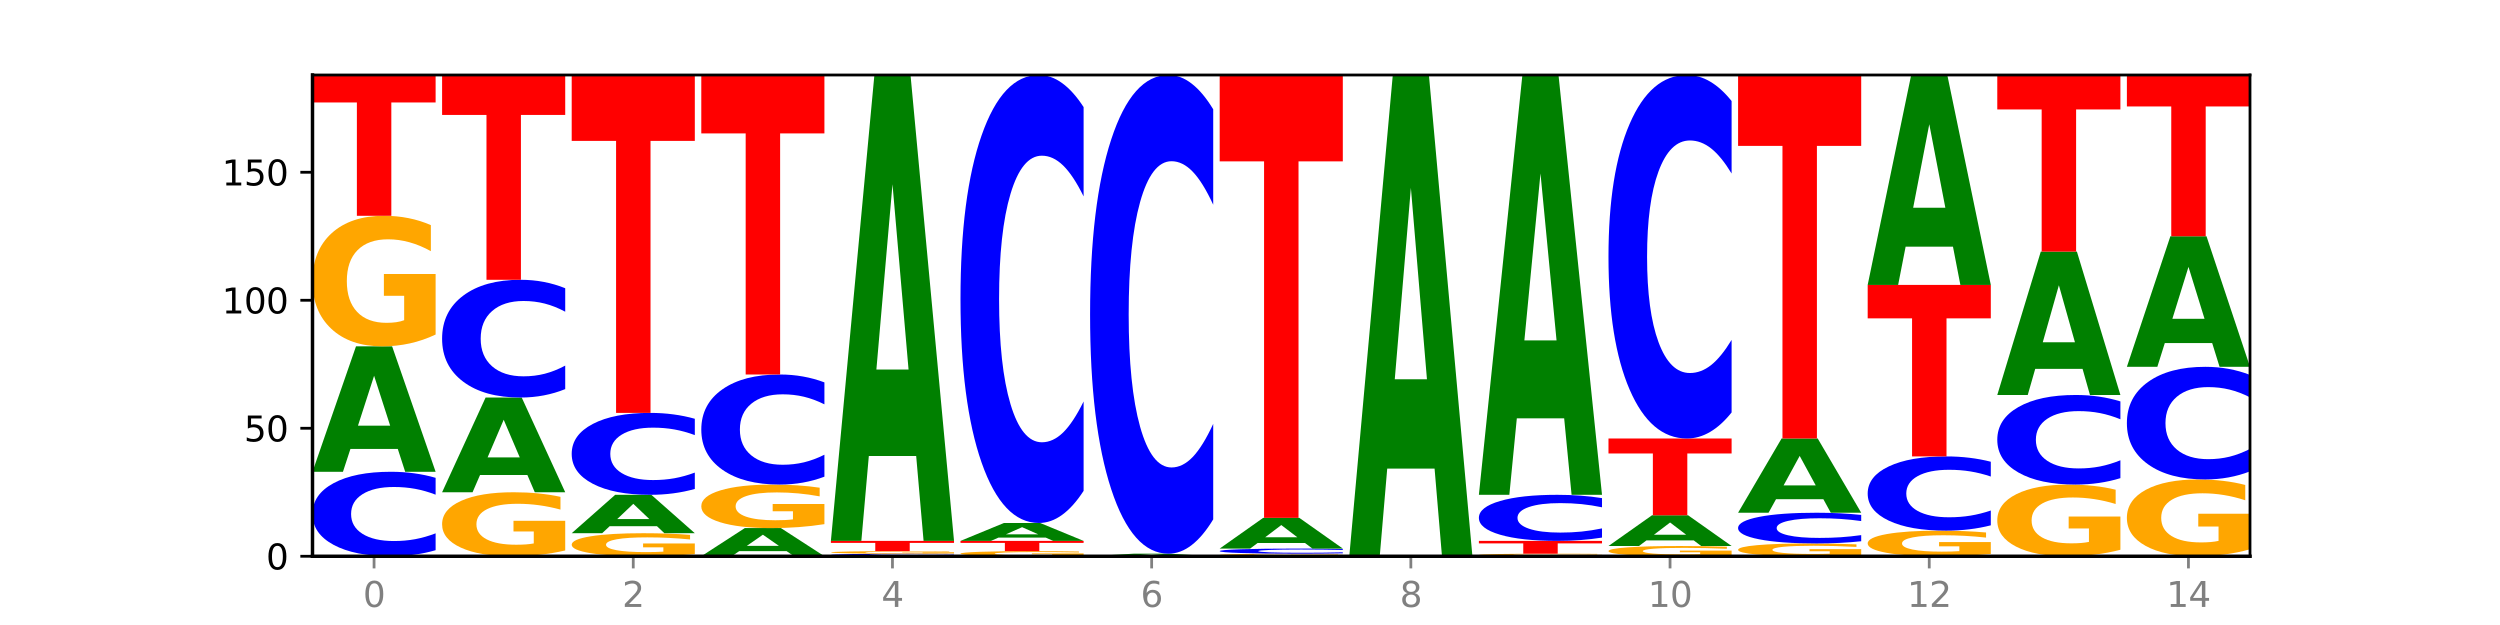 <?xml version="1.0" encoding="utf-8" standalone="no"?>
<!DOCTYPE svg PUBLIC "-//W3C//DTD SVG 1.1//EN"
  "http://www.w3.org/Graphics/SVG/1.1/DTD/svg11.dtd">
<svg xmlns:xlink="http://www.w3.org/1999/xlink" width="720pt" height="180pt" viewBox="0 0 720 180" xmlns="http://www.w3.org/2000/svg" version="1.1">
 <defs>
  <style type="text/css">*{stroke-linejoin: round; stroke-linecap: butt}</style>
 </defs>
 <g id="figure_1">
  <g id="patch_1">
   <path d="M 0 180 
L 720 180 
L 720 0 
L 0 0 
z
" style="fill: #ffffff"/>
  </g>
  <g id="axes_1">
   <g id="patch_2">
    <path d="M 90 160.2 
L 648 160.2 
L 648 21.6 
L 90 21.6 
z
" style="fill: #ffffff"/>
   </g>
   <g id="line2d_1">
    <path d="M 90 160.2 
L 648 160.2 
" clip-path="url(#p616ec3daaf)" style="fill: none; stroke: #000000; stroke-width: 0.5; stroke-linecap: square"/>
   </g>
   <g id="patch_3">
    <path d="M 125.458 158.456 
Q 122.492 159.321 119.285 159.758 
Q 116.078 160.2 112.585 160.2 
Q 102.168 160.2 96.084 156.923 
Q 90 153.647 90 148.043 
Q 90 142.42 96.084 139.148 
Q 102.168 135.871 112.585 135.871 
Q 116.078 135.871 119.285 136.314 
Q 122.492 136.751 125.458 137.615 
L 125.458 142.465 
Q 122.465 141.319 119.562 140.786 
Q 116.658 140.254 113.451 140.254 
Q 107.698 140.254 104.401 142.329 
Q 101.114 144.4 101.114 148.043 
Q 101.114 151.672 104.401 153.747 
Q 107.698 155.818 113.451 155.818 
Q 116.658 155.818 119.562 155.285 
Q 122.465 154.747 125.458 153.601 
L 125.458 158.456 
z
" clip-path="url(#p616ec3daaf)" style="fill: #0000ff"/>
   </g>
   <g id="patch_4">
    <path d="M 114.562 129.291 
L 100.925 129.291 
L 98.772 135.871 
L 90 135.871 
L 102.527 99.747 
L 112.931 99.747 
L 125.458 135.871 
L 116.693 135.871 
L 114.562 129.291 
z
M 103.1 122.586 
L 112.365 122.586 
L 107.74 108.217 
L 103.1 122.586 
z
" clip-path="url(#p616ec3daaf)" style="fill: #008000"/>
   </g>
   <g id="patch_5">
    <path d="M 125.458 96.345 
Q 121.882 98.046 118.036 98.9 
Q 114.19 99.747 110.089 99.747 
Q 100.823 99.747 95.412 94.683 
Q 90 89.619 90 80.959 
Q 90 72.198 95.507 67.173 
Q 101.022 62.148 110.614 62.148 
Q 114.309 62.148 117.694 62.831 
Q 121.088 63.507 124.091 64.843 
L 124.091 72.338 
Q 120.992 70.621 117.925 69.775 
Q 114.857 68.92 111.774 68.92 
Q 106.068 68.92 102.977 72.043 
Q 99.886 75.157 99.886 80.959 
Q 99.886 86.706 102.866 89.844 
Q 105.846 92.974 111.329 92.974 
Q 112.823 92.974 114.102 92.796 
Q 115.382 92.609 116.399 92.221 
L 116.399 85.184 
L 110.558 85.184 
L 110.558 78.916 
L 125.458 78.916 
L 125.458 96.345 
z
" clip-path="url(#p616ec3daaf)" style="fill: #ffa600"/>
   </g>
   <g id="patch_6">
    <path d="M 90 21.6 
L 125.458 21.6 
L 125.458 29.508 
L 112.701 29.508 
L 112.701 62.148 
L 102.781 62.148 
L 102.781 29.508 
L 90 29.508 
L 90 21.6 
z
" clip-path="url(#p616ec3daaf)" style="fill: #ff0000"/>
   </g>
   <g id="patch_7">
    <path d="M 162.783 158.532 
Q 159.207 159.366 155.36 159.785 
Q 151.514 160.2 147.414 160.2 
Q 138.148 160.2 132.736 157.718 
Q 127.324 155.235 127.324 150.99 
Q 127.324 146.696 132.831 144.232 
Q 138.346 141.769 147.938 141.769 
Q 151.633 141.769 155.019 142.104 
Q 158.412 142.435 161.416 143.09 
L 161.416 146.764 
Q 158.317 145.923 155.249 145.508 
Q 152.182 145.089 149.098 145.089 
Q 143.393 145.089 140.301 146.62 
Q 137.21 148.146 137.21 150.99 
Q 137.21 153.808 140.19 155.346 
Q 143.17 156.88 148.653 156.88 
Q 150.147 156.88 151.427 156.793 
Q 152.706 156.701 153.723 156.511 
L 153.723 153.061 
L 147.883 153.061 
L 147.883 149.989 
L 162.783 149.989 
L 162.783 158.532 
z
" clip-path="url(#p616ec3daaf)" style="fill: #ffa600"/>
   </g>
   <g id="patch_8">
    <path d="M 151.886 136.8 
L 138.25 136.8 
L 136.097 141.769 
L 127.324 141.769 
L 139.852 114.491 
L 150.255 114.491 
L 162.783 141.769 
L 154.018 141.769 
L 151.886 136.8 
z
M 140.425 131.737 
L 149.69 131.737 
L 145.064 120.887 
L 140.425 131.737 
z
" clip-path="url(#p616ec3daaf)" style="fill: #008000"/>
   </g>
   <g id="patch_9">
    <path d="M 162.783 112.061 
Q 159.817 113.266 156.609 113.875 
Q 153.402 114.491 149.909 114.491 
Q 139.492 114.491 133.408 109.924 
Q 127.324 105.357 127.324 97.546 
Q 127.324 89.707 133.408 85.146 
Q 139.492 80.579 149.909 80.579 
Q 153.402 80.579 156.609 81.195 
Q 159.817 81.805 162.783 83.01 
L 162.783 89.77 
Q 159.79 88.172 156.886 87.43 
Q 153.983 86.687 150.776 86.687 
Q 145.022 86.687 141.726 89.581 
Q 138.438 92.467 138.438 97.546 
Q 138.438 102.603 141.726 105.497 
Q 145.022 108.383 150.776 108.383 
Q 153.983 108.383 156.886 107.64 
Q 159.79 106.891 162.783 105.294 
L 162.783 112.061 
z
" clip-path="url(#p616ec3daaf)" style="fill: #0000ff"/>
   </g>
   <g id="patch_10">
    <path d="M 127.324 21.6 
L 162.783 21.6 
L 162.783 33.102 
L 150.026 33.102 
L 150.026 80.579 
L 140.106 80.579 
L 140.106 33.102 
L 127.324 33.102 
L 127.324 21.6 
z
" clip-path="url(#p616ec3daaf)" style="fill: #ff0000"/>
   </g>
   <g id="patch_11">
    <path d="M 200.107 159.6 
Q 196.531 159.9 192.685 160.051 
Q 188.839 160.2 184.738 160.2 
Q 175.472 160.2 170.061 159.306 
Q 164.649 158.413 164.649 156.885 
Q 164.649 155.338 170.156 154.452 
Q 175.671 153.565 185.263 153.565 
Q 188.958 153.565 192.343 153.686 
Q 195.736 153.805 198.74 154.04 
L 198.74 155.363 
Q 195.641 155.06 192.574 154.911 
Q 189.506 154.76 186.423 154.76 
Q 180.717 154.76 177.626 155.311 
Q 174.535 155.861 174.535 156.885 
Q 174.535 157.899 177.515 158.452 
Q 180.495 159.005 185.978 159.005 
Q 187.472 159.005 188.751 158.973 
Q 190.031 158.94 191.048 158.872 
L 191.048 157.63 
L 185.207 157.63 
L 185.207 156.524 
L 200.107 156.524 
L 200.107 159.6 
z
" clip-path="url(#p616ec3daaf)" style="fill: #ffa600"/>
   </g>
   <g id="patch_12">
    <path d="M 189.211 151.55 
L 175.574 151.55 
L 173.421 153.565 
L 164.649 153.565 
L 177.176 142.506 
L 187.58 142.506 
L 200.107 153.565 
L 191.342 153.565 
L 189.211 151.55 
z
M 177.749 149.498 
L 187.014 149.498 
L 182.389 145.099 
L 177.749 149.498 
z
" clip-path="url(#p616ec3daaf)" style="fill: #008000"/>
   </g>
   <g id="patch_13">
    <path d="M 200.107 140.815 
Q 197.141 141.654 193.934 142.078 
Q 190.727 142.506 187.233 142.506 
Q 176.817 142.506 170.733 139.329 
Q 164.649 136.152 164.649 130.718 
Q 164.649 125.265 170.733 122.092 
Q 176.817 118.915 187.233 118.915 
Q 190.727 118.915 193.934 119.344 
Q 197.141 119.768 200.107 120.606 
L 200.107 125.309 
Q 197.114 124.198 194.211 123.681 
Q 191.307 123.164 188.1 123.164 
Q 182.347 123.164 179.05 125.177 
Q 175.762 127.185 175.762 130.718 
Q 175.762 134.236 179.05 136.249 
Q 182.347 138.257 188.1 138.257 
Q 191.307 138.257 194.211 137.74 
Q 197.114 137.219 200.107 136.108 
L 200.107 140.815 
z
" clip-path="url(#p616ec3daaf)" style="fill: #0000ff"/>
   </g>
   <g id="patch_14">
    <path d="M 164.649 21.6 
L 200.107 21.6 
L 200.107 40.579 
L 187.35 40.579 
L 187.35 118.915 
L 177.43 118.915 
L 177.43 40.579 
L 164.649 40.579 
L 164.649 21.6 
z
" clip-path="url(#p616ec3daaf)" style="fill: #ff0000"/>
   </g>
   <g id="patch_15">
    <path d="M 226.535 158.723 
L 212.899 158.723 
L 210.745 160.2 
L 201.973 160.2 
L 214.501 152.09 
L 224.904 152.09 
L 237.431 160.2 
L 228.667 160.2 
L 226.535 158.723 
z
M 215.073 157.218 
L 224.339 157.218 
L 219.713 153.992 
L 215.073 157.218 
z
" clip-path="url(#p616ec3daaf)" style="fill: #008000"/>
   </g>
   <g id="patch_16">
    <path d="M 237.431 150.956 
Q 233.855 151.523 230.009 151.808 
Q 226.163 152.09 222.063 152.09 
Q 212.797 152.09 207.385 150.402 
Q 201.973 148.714 201.973 145.828 
Q 201.973 142.908 207.48 141.232 
Q 212.995 139.557 222.587 139.557 
Q 226.282 139.557 229.668 139.785 
Q 233.061 140.011 236.065 140.456 
L 236.065 142.954 
Q 232.965 142.382 229.898 142.1 
Q 226.831 141.815 223.747 141.815 
Q 218.041 141.815 214.95 142.856 
Q 211.859 143.894 211.859 145.828 
Q 211.859 147.744 214.839 148.79 
Q 217.819 149.833 223.302 149.833 
Q 224.796 149.833 226.076 149.773 
Q 227.355 149.711 228.372 149.582 
L 228.372 147.236 
L 222.531 147.236 
L 222.531 145.147 
L 237.431 145.147 
L 237.431 150.956 
z
" clip-path="url(#p616ec3daaf)" style="fill: #ffa600"/>
   </g>
   <g id="patch_17">
    <path d="M 237.431 137.285 
Q 234.465 138.411 231.258 138.981 
Q 228.051 139.557 224.558 139.557 
Q 214.141 139.557 208.057 135.288 
Q 201.973 131.018 201.973 123.717 
Q 201.973 116.389 208.057 112.126 
Q 214.141 107.856 224.558 107.856 
Q 228.051 107.856 231.258 108.433 
Q 234.465 109.002 237.431 110.129 
L 237.431 116.448 
Q 234.439 114.955 231.535 114.261 
Q 228.632 113.567 225.424 113.567 
Q 219.671 113.567 216.375 116.271 
Q 213.087 118.969 213.087 123.717 
Q 213.087 128.445 216.375 131.149 
Q 219.671 133.847 225.424 133.847 
Q 228.632 133.847 231.535 133.153 
Q 234.439 132.452 237.431 130.959 
L 237.431 137.285 
z
" clip-path="url(#p616ec3daaf)" style="fill: #0000ff"/>
   </g>
   <g id="patch_18">
    <path d="M 201.973 21.6 
L 237.431 21.6 
L 237.431 38.422 
L 224.675 38.422 
L 224.675 107.856 
L 214.755 107.856 
L 214.755 38.422 
L 201.973 38.422 
L 201.973 21.6 
z
" clip-path="url(#p616ec3daaf)" style="fill: #ff0000"/>
   </g>
   <g id="patch_19">
    <path d="M 274.756 160.147 
Q 271.79 160.173 268.583 160.187 
Q 265.375 160.2 261.882 160.2 
Q 251.465 160.2 245.382 160.101 
Q 239.298 160.001 239.298 159.832 
Q 239.298 159.661 245.382 159.562 
Q 251.465 159.463 261.882 159.463 
Q 265.375 159.463 268.583 159.476 
Q 271.79 159.489 274.756 159.516 
L 274.756 159.663 
Q 271.763 159.628 268.86 159.612 
Q 265.956 159.596 262.749 159.596 
Q 256.995 159.596 253.699 159.658 
Q 250.411 159.721 250.411 159.832 
Q 250.411 159.942 253.699 160.004 
Q 256.995 160.067 262.749 160.067 
Q 265.956 160.067 268.86 160.051 
Q 271.763 160.035 274.756 160 
L 274.756 160.147 
z
" clip-path="url(#p616ec3daaf)" style="fill: #0000ff"/>
   </g>
   <g id="patch_20">
    <path d="M 274.756 159.396 
Q 271.18 159.429 267.334 159.446 
Q 263.487 159.463 259.387 159.463 
Q 250.121 159.463 244.709 159.363 
Q 239.298 159.264 239.298 159.094 
Q 239.298 158.923 244.805 158.824 
Q 250.32 158.726 259.911 158.726 
Q 263.607 158.726 266.992 158.739 
Q 270.385 158.752 273.389 158.778 
L 273.389 158.925 
Q 270.29 158.892 267.222 158.875 
Q 264.155 158.858 261.072 158.858 
Q 255.366 158.858 252.275 158.92 
Q 249.183 158.981 249.183 159.094 
Q 249.183 159.207 252.163 159.269 
Q 255.143 159.33 260.627 159.33 
Q 262.121 159.33 263.4 159.326 
Q 264.679 159.323 265.697 159.315 
L 265.697 159.177 
L 259.856 159.177 
L 259.856 159.054 
L 274.756 159.054 
L 274.756 159.396 
z
" clip-path="url(#p616ec3daaf)" style="fill: #ffa600"/>
   </g>
   <g id="patch_21">
    <path d="M 239.298 155.777 
L 274.756 155.777 
L 274.756 156.352 
L 261.999 156.352 
L 261.999 158.726 
L 252.079 158.726 
L 252.079 156.352 
L 239.298 156.352 
L 239.298 155.777 
z
" clip-path="url(#p616ec3daaf)" style="fill: #ff0000"/>
   </g>
   <g id="patch_22">
    <path d="M 263.86 131.334 
L 250.223 131.334 
L 248.07 155.777 
L 239.298 155.777 
L 251.825 21.6 
L 262.228 21.6 
L 274.756 155.777 
L 265.991 155.777 
L 263.86 131.334 
z
M 252.398 106.431 
L 261.663 106.431 
L 257.038 53.059 
L 252.398 106.431 
z
" clip-path="url(#p616ec3daaf)" style="fill: #008000"/>
   </g>
   <g id="patch_23">
    <path d="M 312.08 160.067 
Q 308.504 160.133 304.658 160.167 
Q 300.812 160.2 296.711 160.2 
Q 287.445 160.2 282.034 160.001 
Q 276.622 159.803 276.622 159.463 
Q 276.622 159.12 282.129 158.923 
Q 287.644 158.726 297.236 158.726 
Q 300.931 158.726 304.316 158.752 
Q 307.71 158.779 310.713 158.831 
L 310.713 159.125 
Q 307.614 159.058 304.547 159.025 
Q 301.479 158.991 298.396 158.991 
Q 292.69 158.991 289.599 159.114 
Q 286.508 159.236 286.508 159.463 
Q 286.508 159.689 289.488 159.812 
Q 292.468 159.934 297.951 159.934 
Q 299.445 159.934 300.724 159.927 
Q 302.004 159.92 303.021 159.905 
L 303.021 159.629 
L 297.18 159.629 
L 297.18 159.383 
L 312.08 159.383 
L 312.08 160.067 
z
" clip-path="url(#p616ec3daaf)" style="fill: #ffa600"/>
   </g>
   <g id="patch_24">
    <path d="M 276.622 155.777 
L 312.08 155.777 
L 312.08 156.352 
L 299.324 156.352 
L 299.324 158.726 
L 289.404 158.726 
L 289.404 156.352 
L 276.622 156.352 
L 276.622 155.777 
z
" clip-path="url(#p616ec3daaf)" style="fill: #ff0000"/>
   </g>
   <g id="patch_25">
    <path d="M 301.184 154.836 
L 287.547 154.836 
L 285.394 155.777 
L 276.622 155.777 
L 289.15 150.616 
L 299.553 150.616 
L 312.08 155.777 
L 303.315 155.777 
L 301.184 154.836 
z
M 289.722 153.879 
L 298.987 153.879 
L 294.362 151.826 
L 289.722 153.879 
z
" clip-path="url(#p616ec3daaf)" style="fill: #008000"/>
   </g>
   <g id="patch_26">
    <path d="M 312.08 141.368 
Q 309.114 145.952 305.907 148.271 
Q 302.7 150.616 299.207 150.616 
Q 288.79 150.616 282.706 133.24 
Q 276.622 115.863 276.622 86.148 
Q 276.622 56.326 282.706 38.976 
Q 288.79 21.6 299.207 21.6 
Q 302.7 21.6 305.907 23.945 
Q 309.114 26.264 312.08 30.848 
L 312.08 56.566 
Q 309.087 50.489 306.184 47.664 
Q 303.28 44.839 300.073 44.839 
Q 294.32 44.839 291.023 55.846 
Q 287.736 66.826 287.736 86.148 
Q 287.736 105.39 291.023 116.396 
Q 294.32 127.377 300.073 127.377 
Q 303.28 127.377 306.184 124.552 
Q 309.087 121.7 312.08 115.624 
L 312.08 141.368 
z
" clip-path="url(#p616ec3daaf)" style="fill: #0000ff"/>
   </g>
   <g id="patch_27">
    <path d="M 338.508 160.066 
L 324.872 160.066 
L 322.719 160.2 
L 313.946 160.2 
L 326.474 159.463 
L 336.877 159.463 
L 349.405 160.2 
L 340.64 160.2 
L 338.508 160.066 
z
M 327.047 159.929 
L 336.312 159.929 
L 331.686 159.636 
L 327.047 159.929 
z
" clip-path="url(#p616ec3daaf)" style="fill: #008000"/>
   </g>
   <g id="patch_28">
    <path d="M 349.405 149.581 
Q 346.439 154.479 343.231 156.957 
Q 340.024 159.463 336.531 159.463 
Q 326.114 159.463 320.03 140.895 
Q 313.946 122.327 313.946 90.574 
Q 313.946 58.707 320.03 40.168 
Q 326.114 21.6 336.531 21.6 
Q 340.024 21.6 343.231 24.106 
Q 346.439 26.584 349.405 31.482 
L 349.405 58.963 
Q 346.412 52.47 343.508 49.452 
Q 340.605 46.433 337.398 46.433 
Q 331.644 46.433 328.348 58.194 
Q 325.06 69.927 325.06 90.574 
Q 325.06 111.135 328.348 122.897 
Q 331.644 134.63 337.398 134.63 
Q 340.605 134.63 343.508 131.611 
Q 346.412 128.564 349.405 122.071 
L 349.405 149.581 
z
" clip-path="url(#p616ec3daaf)" style="fill: #0000ff"/>
   </g>
   <g id="patch_29">
    <path d="M 386.729 160.133 
Q 383.153 160.167 379.307 160.183 
Q 375.461 160.2 371.36 160.2 
Q 362.094 160.2 356.683 160.101 
Q 351.271 160.001 351.271 159.832 
Q 351.271 159.66 356.778 159.561 
Q 362.293 159.463 371.885 159.463 
Q 375.58 159.463 378.965 159.476 
Q 382.358 159.489 385.362 159.516 
L 385.362 159.663 
Q 382.263 159.629 379.196 159.612 
Q 376.128 159.596 373.045 159.596 
Q 367.339 159.596 364.248 159.657 
Q 361.157 159.718 361.157 159.832 
Q 361.157 159.944 364.137 160.006 
Q 367.117 160.067 372.6 160.067 
Q 374.094 160.067 375.373 160.064 
Q 376.653 160.06 377.67 160.052 
L 377.67 159.914 
L 371.829 159.914 
L 371.829 159.792 
L 386.729 159.792 
L 386.729 160.133 
z
" clip-path="url(#p616ec3daaf)" style="fill: #ffa600"/>
   </g>
   <g id="patch_30">
    <path d="M 386.729 159.357 
Q 383.763 159.409 380.556 159.436 
Q 377.349 159.463 373.856 159.463 
Q 363.439 159.463 357.355 159.264 
Q 351.271 159.066 351.271 158.726 
Q 351.271 158.385 357.355 158.187 
Q 363.439 157.988 373.856 157.988 
Q 377.349 157.988 380.556 158.015 
Q 383.763 158.042 386.729 158.094 
L 386.729 158.388 
Q 383.736 158.318 380.833 158.286 
Q 377.929 158.254 374.722 158.254 
Q 368.969 158.254 365.672 158.38 
Q 362.385 158.505 362.385 158.726 
Q 362.385 158.946 365.672 159.072 
Q 368.969 159.197 374.722 159.197 
Q 377.929 159.197 380.833 159.165 
Q 383.736 159.132 386.729 159.063 
L 386.729 159.357 
z
" clip-path="url(#p616ec3daaf)" style="fill: #0000ff"/>
   </g>
   <g id="patch_31">
    <path d="M 375.833 156.377 
L 362.196 156.377 
L 360.043 157.988 
L 351.271 157.988 
L 363.798 149.141 
L 374.202 149.141 
L 386.729 157.988 
L 377.964 157.988 
L 375.833 156.377 
z
M 364.371 154.735 
L 373.636 154.735 
L 369.011 151.216 
L 364.371 154.735 
z
" clip-path="url(#p616ec3daaf)" style="fill: #008000"/>
   </g>
   <g id="patch_32">
    <path d="M 351.271 21.6 
L 386.729 21.6 
L 386.729 46.474 
L 373.972 46.474 
L 373.972 149.141 
L 364.052 149.141 
L 364.052 46.474 
L 351.271 46.474 
L 351.271 21.6 
z
" clip-path="url(#p616ec3daaf)" style="fill: #ff0000"/>
   </g>
   <g id="patch_33">
    <path d="M 413.157 134.951 
L 399.521 134.951 
L 397.367 160.2 
L 388.595 160.2 
L 401.123 21.6 
L 411.526 21.6 
L 424.054 160.2 
L 415.289 160.2 
L 413.157 134.951 
z
M 401.695 109.228 
L 410.961 109.228 
L 406.335 54.096 
L 401.695 109.228 
z
" clip-path="url(#p616ec3daaf)" style="fill: #008000"/>
   </g>
   <g id="patch_34">
    <path d="M 461.378 160.133 
Q 457.802 160.167 453.956 160.183 
Q 450.11 160.2 446.009 160.2 
Q 436.743 160.2 431.331 160.101 
Q 425.92 160.001 425.92 159.832 
Q 425.92 159.66 431.427 159.561 
Q 436.942 159.463 446.533 159.463 
Q 450.229 159.463 453.614 159.476 
Q 457.007 159.489 460.011 159.516 
L 460.011 159.663 
Q 456.912 159.629 453.844 159.612 
Q 450.777 159.596 447.694 159.596 
Q 441.988 159.596 438.897 159.657 
Q 435.805 159.718 435.805 159.832 
Q 435.805 159.944 438.785 160.006 
Q 441.765 160.067 447.249 160.067 
Q 448.743 160.067 450.022 160.064 
Q 451.302 160.06 452.319 160.052 
L 452.319 159.914 
L 446.478 159.914 
L 446.478 159.792 
L 461.378 159.792 
L 461.378 160.133 
z
" clip-path="url(#p616ec3daaf)" style="fill: #ffa600"/>
   </g>
   <g id="patch_35">
    <path d="M 425.92 155.777 
L 461.378 155.777 
L 461.378 156.496 
L 448.621 156.496 
L 448.621 159.463 
L 438.701 159.463 
L 438.701 156.496 
L 425.92 156.496 
L 425.92 155.777 
z
" clip-path="url(#p616ec3daaf)" style="fill: #ff0000"/>
   </g>
   <g id="patch_36">
    <path d="M 461.378 154.825 
Q 458.412 155.297 455.205 155.535 
Q 451.997 155.777 448.504 155.777 
Q 438.088 155.777 432.004 153.989 
Q 425.92 152.202 425.92 149.146 
Q 425.92 146.078 432.004 144.294 
Q 438.088 142.506 448.504 142.506 
Q 451.997 142.506 455.205 142.748 
Q 458.412 142.986 461.378 143.458 
L 461.378 146.103 
Q 458.385 145.478 455.482 145.187 
Q 452.578 144.897 449.371 144.897 
Q 443.618 144.897 440.321 146.029 
Q 437.033 147.158 437.033 149.146 
Q 437.033 151.125 440.321 152.257 
Q 443.618 153.386 449.371 153.386 
Q 452.578 153.386 455.482 153.096 
Q 458.385 152.802 461.378 152.177 
L 461.378 154.825 
z
" clip-path="url(#p616ec3daaf)" style="fill: #0000ff"/>
   </g>
   <g id="patch_37">
    <path d="M 450.482 120.481 
L 436.845 120.481 
L 434.692 142.506 
L 425.92 142.506 
L 438.447 21.6 
L 448.85 21.6 
L 461.378 142.506 
L 452.613 142.506 
L 450.482 120.481 
z
M 439.02 98.041 
L 448.285 98.041 
L 443.66 49.948 
L 439.02 98.041 
z
" clip-path="url(#p616ec3daaf)" style="fill: #008000"/>
   </g>
   <g id="patch_38">
    <path d="M 498.702 159.933 
Q 495.126 160.067 491.28 160.134 
Q 487.434 160.2 483.333 160.2 
Q 474.068 160.2 468.656 159.803 
Q 463.244 159.406 463.244 158.726 
Q 463.244 158.039 468.751 157.645 
Q 474.266 157.251 483.858 157.251 
Q 487.553 157.251 490.938 157.305 
Q 494.332 157.358 497.336 157.462 
L 497.336 158.05 
Q 494.236 157.916 491.169 157.849 
Q 488.101 157.782 485.018 157.782 
Q 479.312 157.782 476.221 158.027 
Q 473.13 158.271 473.13 158.726 
Q 473.13 159.177 476.11 159.423 
Q 479.09 159.669 484.573 159.669 
Q 486.067 159.669 487.347 159.655 
Q 488.626 159.64 489.643 159.61 
L 489.643 159.058 
L 483.802 159.058 
L 483.802 158.566 
L 498.702 158.566 
L 498.702 159.933 
z
" clip-path="url(#p616ec3daaf)" style="fill: #ffa600"/>
   </g>
   <g id="patch_39">
    <path d="M 487.806 155.639 
L 474.169 155.639 
L 472.016 157.251 
L 463.244 157.251 
L 475.772 148.404 
L 486.175 148.404 
L 498.702 157.251 
L 489.937 157.251 
L 487.806 155.639 
z
M 476.344 153.998 
L 485.609 153.998 
L 480.984 150.478 
L 476.344 153.998 
z
" clip-path="url(#p616ec3daaf)" style="fill: #008000"/>
   </g>
   <g id="patch_40">
    <path d="M 463.244 126.287 
L 498.702 126.287 
L 498.702 130.601 
L 485.946 130.601 
L 485.946 148.404 
L 476.026 148.404 
L 476.026 130.601 
L 463.244 130.601 
L 463.244 126.287 
z
" clip-path="url(#p616ec3daaf)" style="fill: #ff0000"/>
   </g>
   <g id="patch_41">
    <path d="M 498.702 118.783 
Q 495.736 122.503 492.529 124.384 
Q 489.322 126.287 485.829 126.287 
Q 475.412 126.287 469.328 112.188 
Q 463.244 98.088 463.244 73.976 
Q 463.244 49.778 469.328 35.7 
Q 475.412 21.6 485.829 21.6 
Q 489.322 21.6 492.529 23.503 
Q 495.736 25.384 498.702 29.104 
L 498.702 49.972 
Q 495.71 45.042 492.806 42.749 
Q 489.903 40.457 486.695 40.457 
Q 480.942 40.457 477.645 49.388 
Q 474.358 58.298 474.358 73.976 
Q 474.358 89.589 477.645 98.521 
Q 480.942 107.43 486.695 107.43 
Q 489.903 107.43 492.806 105.138 
Q 495.71 102.824 498.702 97.893 
L 498.702 118.783 
z
" clip-path="url(#p616ec3daaf)" style="fill: #0000ff"/>
   </g>
   <g id="patch_42">
    <path d="M 536.027 159.866 
Q 532.451 160.033 528.605 160.117 
Q 524.758 160.2 520.658 160.2 
Q 511.392 160.2 505.98 159.704 
Q 500.569 159.207 500.569 158.358 
Q 500.569 157.499 506.076 157.006 
Q 511.591 156.514 521.182 156.514 
Q 524.878 156.514 528.263 156.581 
Q 531.656 156.647 534.66 156.778 
L 534.66 157.513 
Q 531.561 157.345 528.493 157.262 
Q 525.426 157.178 522.343 157.178 
Q 516.637 157.178 513.546 157.484 
Q 510.454 157.789 510.454 158.358 
Q 510.454 158.922 513.434 159.229 
Q 516.414 159.536 521.898 159.536 
Q 523.391 159.536 524.671 159.519 
Q 525.95 159.5 526.968 159.462 
L 526.968 158.772 
L 521.127 158.772 
L 521.127 158.158 
L 536.027 158.158 
L 536.027 159.866 
z
" clip-path="url(#p616ec3daaf)" style="fill: #ffa600"/>
   </g>
   <g id="patch_43">
    <path d="M 536.027 155.88 
Q 533.061 156.194 529.854 156.353 
Q 526.646 156.514 523.153 156.514 
Q 512.736 156.514 506.652 155.322 
Q 500.569 154.131 500.569 152.093 
Q 500.569 150.048 506.652 148.859 
Q 512.736 147.667 523.153 147.667 
Q 526.646 147.667 529.854 147.828 
Q 533.061 147.987 536.027 148.301 
L 536.027 150.065 
Q 533.034 149.648 530.13 149.454 
Q 527.227 149.261 524.02 149.261 
Q 518.266 149.261 514.97 150.015 
Q 511.682 150.768 511.682 152.093 
Q 511.682 153.413 514.97 154.167 
Q 518.266 154.92 524.02 154.92 
Q 527.227 154.92 530.13 154.727 
Q 533.034 154.531 536.027 154.114 
L 536.027 155.88 
z
" clip-path="url(#p616ec3daaf)" style="fill: #0000ff"/>
   </g>
   <g id="patch_44">
    <path d="M 525.13 143.772 
L 511.494 143.772 
L 509.341 147.667 
L 500.569 147.667 
L 513.096 126.287 
L 523.499 126.287 
L 536.027 147.667 
L 527.262 147.667 
L 525.13 143.772 
z
M 513.669 139.804 
L 522.934 139.804 
L 518.309 131.3 
L 513.669 139.804 
z
" clip-path="url(#p616ec3daaf)" style="fill: #008000"/>
   </g>
   <g id="patch_45">
    <path d="M 500.569 21.6 
L 536.027 21.6 
L 536.027 42.017 
L 523.27 42.017 
L 523.27 126.287 
L 513.35 126.287 
L 513.35 42.017 
L 500.569 42.017 
L 500.569 21.6 
z
" clip-path="url(#p616ec3daaf)" style="fill: #ff0000"/>
   </g>
   <g id="patch_46">
    <path d="M 573.351 159.533 
Q 569.775 159.866 565.929 160.034 
Q 562.083 160.2 557.982 160.2 
Q 548.716 160.2 543.305 159.207 
Q 537.893 158.214 537.893 156.516 
Q 537.893 154.798 543.4 153.813 
Q 548.915 152.828 558.507 152.828 
Q 562.202 152.828 565.587 152.962 
Q 568.98 153.094 571.984 153.356 
L 571.984 154.826 
Q 568.885 154.489 565.818 154.323 
Q 562.75 154.156 559.667 154.156 
Q 553.961 154.156 550.87 154.768 
Q 547.779 155.379 547.779 156.516 
Q 547.779 157.643 550.759 158.258 
Q 553.739 158.872 559.222 158.872 
Q 560.716 158.872 561.995 158.837 
Q 563.275 158.8 564.292 158.724 
L 564.292 157.345 
L 558.451 157.345 
L 558.451 156.116 
L 573.351 156.116 
L 573.351 159.533 
z
" clip-path="url(#p616ec3daaf)" style="fill: #ffa600"/>
   </g>
   <g id="patch_47">
    <path d="M 573.351 151.295 
Q 570.385 152.055 567.178 152.439 
Q 563.971 152.828 560.478 152.828 
Q 550.061 152.828 543.977 149.948 
Q 537.893 147.069 537.893 142.144 
Q 537.893 137.202 543.977 134.327 
Q 550.061 131.448 560.478 131.448 
Q 563.971 131.448 567.178 131.837 
Q 570.385 132.221 573.351 132.98 
L 573.351 137.242 
Q 570.358 136.235 567.455 135.767 
Q 564.551 135.299 561.344 135.299 
Q 555.591 135.299 552.294 137.123 
Q 549.007 138.943 549.007 142.144 
Q 549.007 145.333 552.294 147.157 
Q 555.591 148.977 561.344 148.977 
Q 564.551 148.977 567.455 148.508 
Q 570.358 148.036 573.351 147.029 
L 573.351 151.295 
z
" clip-path="url(#p616ec3daaf)" style="fill: #0000ff"/>
   </g>
   <g id="patch_48">
    <path d="M 537.893 82.053 
L 573.351 82.053 
L 573.351 91.687 
L 560.594 91.687 
L 560.594 131.448 
L 550.674 131.448 
L 550.674 91.687 
L 537.893 91.687 
L 537.893 82.053 
z
" clip-path="url(#p616ec3daaf)" style="fill: #ff0000"/>
   </g>
   <g id="patch_49">
    <path d="M 562.455 71.041 
L 548.818 71.041 
L 546.665 82.053 
L 537.893 82.053 
L 550.42 21.6 
L 560.824 21.6 
L 573.351 82.053 
L 564.586 82.053 
L 562.455 71.041 
z
M 550.993 59.821 
L 560.258 59.821 
L 555.633 35.774 
L 550.993 59.821 
z
" clip-path="url(#p616ec3daaf)" style="fill: #008000"/>
   </g>
   <g id="patch_50">
    <path d="M 610.676 158.332 
Q 607.1 159.266 603.253 159.735 
Q 599.407 160.2 595.307 160.2 
Q 586.041 160.2 580.629 157.42 
Q 575.217 154.64 575.217 149.885 
Q 575.217 145.075 580.724 142.316 
Q 586.239 139.557 595.831 139.557 
Q 599.526 139.557 602.912 139.933 
Q 606.305 140.304 609.309 141.037 
L 609.309 145.152 
Q 606.21 144.21 603.142 143.745 
Q 600.075 143.276 596.991 143.276 
Q 591.286 143.276 588.194 144.99 
Q 585.103 146.7 585.103 149.885 
Q 585.103 153.041 588.083 154.763 
Q 591.063 156.482 596.546 156.482 
Q 598.04 156.482 599.32 156.384 
Q 600.599 156.281 601.616 156.068 
L 601.616 152.205 
L 595.776 152.205 
L 595.776 148.764 
L 610.676 148.764 
L 610.676 158.332 
z
" clip-path="url(#p616ec3daaf)" style="fill: #ffa600"/>
   </g>
   <g id="patch_51">
    <path d="M 610.676 137.708 
Q 607.71 138.625 604.502 139.088 
Q 601.295 139.557 597.802 139.557 
Q 587.385 139.557 581.301 136.082 
Q 575.217 132.607 575.217 126.664 
Q 575.217 120.699 581.301 117.23 
Q 587.385 113.754 597.802 113.754 
Q 601.295 113.754 604.502 114.223 
Q 607.71 114.687 610.676 115.604 
L 610.676 120.747 
Q 607.683 119.532 604.779 118.967 
Q 601.876 118.402 598.669 118.402 
Q 592.915 118.402 589.619 120.603 
Q 586.331 122.799 586.331 126.664 
Q 586.331 130.512 589.619 132.714 
Q 592.915 134.91 598.669 134.91 
Q 601.876 134.91 604.779 134.345 
Q 607.683 133.774 610.676 132.559 
L 610.676 137.708 
z
" clip-path="url(#p616ec3daaf)" style="fill: #0000ff"/>
   </g>
   <g id="patch_52">
    <path d="M 599.779 106.233 
L 586.143 106.233 
L 583.99 113.754 
L 575.217 113.754 
L 587.745 72.469 
L 598.148 72.469 
L 610.676 113.754 
L 601.911 113.754 
L 599.779 106.233 
z
M 588.318 98.571 
L 597.583 98.571 
L 592.957 82.149 
L 588.318 98.571 
z
" clip-path="url(#p616ec3daaf)" style="fill: #008000"/>
   </g>
   <g id="patch_53">
    <path d="M 575.217 21.6 
L 610.676 21.6 
L 610.676 31.521 
L 597.919 31.521 
L 597.919 72.469 
L 587.999 72.469 
L 587.999 31.521 
L 575.217 31.521 
L 575.217 21.6 
z
" clip-path="url(#p616ec3daaf)" style="fill: #ff0000"/>
   </g>
   <g id="patch_54">
    <path d="M 648 158.199 
Q 644.424 159.199 640.578 159.702 
Q 636.732 160.2 632.631 160.2 
Q 623.365 160.2 617.954 157.221 
Q 612.542 154.242 612.542 149.148 
Q 612.542 143.995 618.049 141.039 
Q 623.564 138.083 633.156 138.083 
Q 636.851 138.083 640.236 138.485 
Q 643.629 138.882 646.633 139.668 
L 646.633 144.077 
Q 643.534 143.067 640.467 142.569 
Q 637.399 142.067 634.316 142.067 
Q 628.61 142.067 625.519 143.903 
Q 622.428 145.736 622.428 149.148 
Q 622.428 152.529 625.408 154.375 
Q 628.388 156.216 633.871 156.216 
Q 635.365 156.216 636.644 156.111 
Q 637.924 156.001 638.941 155.773 
L 638.941 151.634 
L 633.1 151.634 
L 633.1 147.947 
L 648 147.947 
L 648 158.199 
z
" clip-path="url(#p616ec3daaf)" style="fill: #ffa600"/>
   </g>
   <g id="patch_55">
    <path d="M 648 135.758 
Q 645.034 136.91 641.827 137.493 
Q 638.62 138.083 635.126 138.083 
Q 624.71 138.083 618.626 133.714 
Q 612.542 129.345 612.542 121.874 
Q 612.542 114.376 618.626 110.014 
Q 624.71 105.645 635.126 105.645 
Q 638.62 105.645 641.827 106.234 
Q 645.034 106.817 648 107.97 
L 648 114.436 
Q 645.007 112.908 642.104 112.198 
Q 639.2 111.488 635.993 111.488 
Q 630.24 111.488 626.943 114.255 
Q 623.655 117.016 623.655 121.874 
Q 623.655 126.712 626.943 129.479 
Q 630.24 132.24 635.993 132.24 
Q 639.2 132.24 642.104 131.53 
Q 645.007 130.813 648 129.285 
L 648 135.758 
z
" clip-path="url(#p616ec3daaf)" style="fill: #0000ff"/>
   </g>
   <g id="patch_56">
    <path d="M 637.104 98.795 
L 623.467 98.795 
L 621.314 105.645 
L 612.542 105.645 
L 625.069 68.046 
L 635.473 68.046 
L 648 105.645 
L 639.235 105.645 
L 637.104 98.795 
z
M 625.642 91.817 
L 634.907 91.817 
L 630.282 76.861 
L 625.642 91.817 
z
" clip-path="url(#p616ec3daaf)" style="fill: #008000"/>
   </g>
   <g id="patch_57">
    <path d="M 612.542 21.6 
L 648 21.6 
L 648 30.658 
L 635.243 30.658 
L 635.243 68.046 
L 625.323 68.046 
L 625.323 30.658 
L 612.542 30.658 
L 612.542 21.6 
z
" clip-path="url(#p616ec3daaf)" style="fill: #ff0000"/>
   </g>
   <g id="matplotlib.axis_1">
    <g id="xtick_1">
     <g id="line2d_2">
      <defs>
       <path id="m6d66bee404" d="M 0 0 
L 0 3.5 
" style="stroke: #808080; stroke-width: 0.8"/>
      </defs>
      <g>
       <use xlink:href="#m6d66bee404" x="107.729" y="160.2" style="fill: #808080; stroke: #808080; stroke-width: 0.8"/>
      </g>
     </g>
     <g id="text_1">
      <!-- 0 -->
      <g style="fill: #808080" transform="translate(104.548 174.798) scale(0.1 -0.1)">
       <defs>
        <path id="DejaVuSans-30" d="M 2034 4250 
Q 1547 4250 1301 3770 
Q 1056 3291 1056 2328 
Q 1056 1369 1301 889 
Q 1547 409 2034 409 
Q 2525 409 2770 889 
Q 3016 1369 3016 2328 
Q 3016 3291 2770 3770 
Q 2525 4250 2034 4250 
z
M 2034 4750 
Q 2819 4750 3233 4129 
Q 3647 3509 3647 2328 
Q 3647 1150 3233 529 
Q 2819 -91 2034 -91 
Q 1250 -91 836 529 
Q 422 1150 422 2328 
Q 422 3509 836 4129 
Q 1250 4750 2034 4750 
z
" transform="scale(0.016)"/>
       </defs>
       <use xlink:href="#DejaVuSans-30"/>
      </g>
     </g>
    </g>
    <g id="xtick_2">
     <g id="line2d_3">
      <g>
       <use xlink:href="#m6d66bee404" x="182.378" y="160.2" style="fill: #808080; stroke: #808080; stroke-width: 0.8"/>
      </g>
     </g>
     <g id="text_2">
      <!-- 2 -->
      <g style="fill: #808080" transform="translate(179.197 174.798) scale(0.1 -0.1)">
       <defs>
        <path id="DejaVuSans-32" d="M 1228 531 
L 3431 531 
L 3431 0 
L 469 0 
L 469 531 
Q 828 903 1448 1529 
Q 2069 2156 2228 2338 
Q 2531 2678 2651 2914 
Q 2772 3150 2772 3378 
Q 2772 3750 2511 3984 
Q 2250 4219 1831 4219 
Q 1534 4219 1204 4116 
Q 875 4013 500 3803 
L 500 4441 
Q 881 4594 1212 4672 
Q 1544 4750 1819 4750 
Q 2544 4750 2975 4387 
Q 3406 4025 3406 3419 
Q 3406 3131 3298 2873 
Q 3191 2616 2906 2266 
Q 2828 2175 2409 1742 
Q 1991 1309 1228 531 
z
" transform="scale(0.016)"/>
       </defs>
       <use xlink:href="#DejaVuSans-32"/>
      </g>
     </g>
    </g>
    <g id="xtick_3">
     <g id="line2d_4">
      <g>
       <use xlink:href="#m6d66bee404" x="257.027" y="160.2" style="fill: #808080; stroke: #808080; stroke-width: 0.8"/>
      </g>
     </g>
     <g id="text_3">
      <!-- 4 -->
      <g style="fill: #808080" transform="translate(253.846 174.798) scale(0.1 -0.1)">
       <defs>
        <path id="DejaVuSans-34" d="M 2419 4116 
L 825 1625 
L 2419 1625 
L 2419 4116 
z
M 2253 4666 
L 3047 4666 
L 3047 1625 
L 3713 1625 
L 3713 1100 
L 3047 1100 
L 3047 0 
L 2419 0 
L 2419 1100 
L 313 1100 
L 313 1709 
L 2253 4666 
z
" transform="scale(0.016)"/>
       </defs>
       <use xlink:href="#DejaVuSans-34"/>
      </g>
     </g>
    </g>
    <g id="xtick_4">
     <g id="line2d_5">
      <g>
       <use xlink:href="#m6d66bee404" x="331.676" y="160.2" style="fill: #808080; stroke: #808080; stroke-width: 0.8"/>
      </g>
     </g>
     <g id="text_4">
      <!-- 6 -->
      <g style="fill: #808080" transform="translate(328.494 174.798) scale(0.1 -0.1)">
       <defs>
        <path id="DejaVuSans-36" d="M 2113 2584 
Q 1688 2584 1439 2293 
Q 1191 2003 1191 1497 
Q 1191 994 1439 701 
Q 1688 409 2113 409 
Q 2538 409 2786 701 
Q 3034 994 3034 1497 
Q 3034 2003 2786 2293 
Q 2538 2584 2113 2584 
z
M 3366 4563 
L 3366 3988 
Q 3128 4100 2886 4159 
Q 2644 4219 2406 4219 
Q 1781 4219 1451 3797 
Q 1122 3375 1075 2522 
Q 1259 2794 1537 2939 
Q 1816 3084 2150 3084 
Q 2853 3084 3261 2657 
Q 3669 2231 3669 1497 
Q 3669 778 3244 343 
Q 2819 -91 2113 -91 
Q 1303 -91 875 529 
Q 447 1150 447 2328 
Q 447 3434 972 4092 
Q 1497 4750 2381 4750 
Q 2619 4750 2861 4703 
Q 3103 4656 3366 4563 
z
" transform="scale(0.016)"/>
       </defs>
       <use xlink:href="#DejaVuSans-36"/>
      </g>
     </g>
    </g>
    <g id="xtick_5">
     <g id="line2d_6">
      <g>
       <use xlink:href="#m6d66bee404" x="406.324" y="160.2" style="fill: #808080; stroke: #808080; stroke-width: 0.8"/>
      </g>
     </g>
     <g id="text_5">
      <!-- 8 -->
      <g style="fill: #808080" transform="translate(403.143 174.798) scale(0.1 -0.1)">
       <defs>
        <path id="DejaVuSans-38" d="M 2034 2216 
Q 1584 2216 1326 1975 
Q 1069 1734 1069 1313 
Q 1069 891 1326 650 
Q 1584 409 2034 409 
Q 2484 409 2743 651 
Q 3003 894 3003 1313 
Q 3003 1734 2745 1975 
Q 2488 2216 2034 2216 
z
M 1403 2484 
Q 997 2584 770 2862 
Q 544 3141 544 3541 
Q 544 4100 942 4425 
Q 1341 4750 2034 4750 
Q 2731 4750 3128 4425 
Q 3525 4100 3525 3541 
Q 3525 3141 3298 2862 
Q 3072 2584 2669 2484 
Q 3125 2378 3379 2068 
Q 3634 1759 3634 1313 
Q 3634 634 3220 271 
Q 2806 -91 2034 -91 
Q 1263 -91 848 271 
Q 434 634 434 1313 
Q 434 1759 690 2068 
Q 947 2378 1403 2484 
z
M 1172 3481 
Q 1172 3119 1398 2916 
Q 1625 2713 2034 2713 
Q 2441 2713 2670 2916 
Q 2900 3119 2900 3481 
Q 2900 3844 2670 4047 
Q 2441 4250 2034 4250 
Q 1625 4250 1398 4047 
Q 1172 3844 1172 3481 
z
" transform="scale(0.016)"/>
       </defs>
       <use xlink:href="#DejaVuSans-38"/>
      </g>
     </g>
    </g>
    <g id="xtick_6">
     <g id="line2d_7">
      <g>
       <use xlink:href="#m6d66bee404" x="480.973" y="160.2" style="fill: #808080; stroke: #808080; stroke-width: 0.8"/>
      </g>
     </g>
     <g id="text_6">
      <!-- 10 -->
      <g style="fill: #808080" transform="translate(474.611 174.798) scale(0.1 -0.1)">
       <defs>
        <path id="DejaVuSans-31" d="M 794 531 
L 1825 531 
L 1825 4091 
L 703 3866 
L 703 4441 
L 1819 4666 
L 2450 4666 
L 2450 531 
L 3481 531 
L 3481 0 
L 794 0 
L 794 531 
z
" transform="scale(0.016)"/>
       </defs>
       <use xlink:href="#DejaVuSans-31"/>
       <use xlink:href="#DejaVuSans-30" x="63.623"/>
      </g>
     </g>
    </g>
    <g id="xtick_7">
     <g id="line2d_8">
      <g>
       <use xlink:href="#m6d66bee404" x="555.622" y="160.2" style="fill: #808080; stroke: #808080; stroke-width: 0.8"/>
      </g>
     </g>
     <g id="text_7">
      <!-- 12 -->
      <g style="fill: #808080" transform="translate(549.26 174.798) scale(0.1 -0.1)">
       <use xlink:href="#DejaVuSans-31"/>
       <use xlink:href="#DejaVuSans-32" x="63.623"/>
      </g>
     </g>
    </g>
    <g id="xtick_8">
     <g id="line2d_9">
      <g>
       <use xlink:href="#m6d66bee404" x="630.271" y="160.2" style="fill: #808080; stroke: #808080; stroke-width: 0.8"/>
      </g>
     </g>
     <g id="text_8">
      <!-- 14 -->
      <g style="fill: #808080" transform="translate(623.908 174.798) scale(0.1 -0.1)">
       <use xlink:href="#DejaVuSans-31"/>
       <use xlink:href="#DejaVuSans-34" x="63.623"/>
      </g>
     </g>
    </g>
   </g>
   <g id="matplotlib.axis_2">
    <g id="ytick_1">
     <g id="line2d_10">
      <defs>
       <path id="m3e3795131a" d="M 0 0 
L -3.5 0 
" style="stroke: #000000; stroke-width: 0.8"/>
      </defs>
      <g>
       <use xlink:href="#m3e3795131a" x="90" y="160.2" style="stroke: #000000; stroke-width: 0.8"/>
      </g>
     </g>
     <g id="text_9">
      <!-- 0 -->
      <g transform="translate(76.638 163.999) scale(0.1 -0.1)">
       <use xlink:href="#DejaVuSans-30"/>
      </g>
     </g>
    </g>
    <g id="ytick_2">
     <g id="line2d_11">
      <g>
       <use xlink:href="#m3e3795131a" x="90" y="123.338" style="stroke: #000000; stroke-width: 0.8"/>
      </g>
     </g>
     <g id="text_10">
      <!-- 50 -->
      <g transform="translate(70.275 127.138) scale(0.1 -0.1)">
       <defs>
        <path id="DejaVuSans-35" d="M 691 4666 
L 3169 4666 
L 3169 4134 
L 1269 4134 
L 1269 2991 
Q 1406 3038 1543 3061 
Q 1681 3084 1819 3084 
Q 2600 3084 3056 2656 
Q 3513 2228 3513 1497 
Q 3513 744 3044 326 
Q 2575 -91 1722 -91 
Q 1428 -91 1123 -41 
Q 819 9 494 109 
L 494 744 
Q 775 591 1075 516 
Q 1375 441 1709 441 
Q 2250 441 2565 725 
Q 2881 1009 2881 1497 
Q 2881 1984 2565 2268 
Q 2250 2553 1709 2553 
Q 1456 2553 1204 2497 
Q 953 2441 691 2322 
L 691 4666 
z
" transform="scale(0.016)"/>
       </defs>
       <use xlink:href="#DejaVuSans-35"/>
       <use xlink:href="#DejaVuSans-30" x="63.623"/>
      </g>
     </g>
    </g>
    <g id="ytick_3">
     <g id="line2d_12">
      <g>
       <use xlink:href="#m3e3795131a" x="90" y="86.477" style="stroke: #000000; stroke-width: 0.8"/>
      </g>
     </g>
     <g id="text_11">
      <!-- 100 -->
      <g transform="translate(63.913 90.276) scale(0.1 -0.1)">
       <use xlink:href="#DejaVuSans-31"/>
       <use xlink:href="#DejaVuSans-30" x="63.623"/>
       <use xlink:href="#DejaVuSans-30" x="127.246"/>
      </g>
     </g>
    </g>
    <g id="ytick_4">
     <g id="line2d_13">
      <g>
       <use xlink:href="#m3e3795131a" x="90" y="49.615" style="stroke: #000000; stroke-width: 0.8"/>
      </g>
     </g>
     <g id="text_12">
      <!-- 150 -->
      <g transform="translate(63.913 53.414) scale(0.1 -0.1)">
       <use xlink:href="#DejaVuSans-31"/>
       <use xlink:href="#DejaVuSans-35" x="63.623"/>
       <use xlink:href="#DejaVuSans-30" x="127.246"/>
      </g>
     </g>
    </g>
   </g>
   <g id="patch_58">
    <path d="M 90 160.2 
L 90 21.6 
" style="fill: none; stroke: #000000; stroke-linejoin: miter; stroke-linecap: square"/>
   </g>
   <g id="patch_59">
    <path d="M 648 160.2 
L 648 21.6 
" style="fill: none; stroke: #000000; stroke-width: 0.8; stroke-linejoin: miter; stroke-linecap: square"/>
   </g>
   <g id="patch_60">
    <path d="M 90 160.2 
L 648 160.2 
" style="fill: none; stroke: #000000; stroke-linejoin: miter; stroke-linecap: square"/>
   </g>
   <g id="patch_61">
    <path d="M 90 21.6 
L 648 21.6 
" style="fill: none; stroke: #000000; stroke-width: 0.8; stroke-linejoin: miter; stroke-linecap: square"/>
   </g>
  </g>
 </g>
 <defs>
  <clipPath id="p616ec3daaf">
   <rect x="90" y="21.6" width="558" height="138.6"/>
  </clipPath>
 </defs>
</svg>
